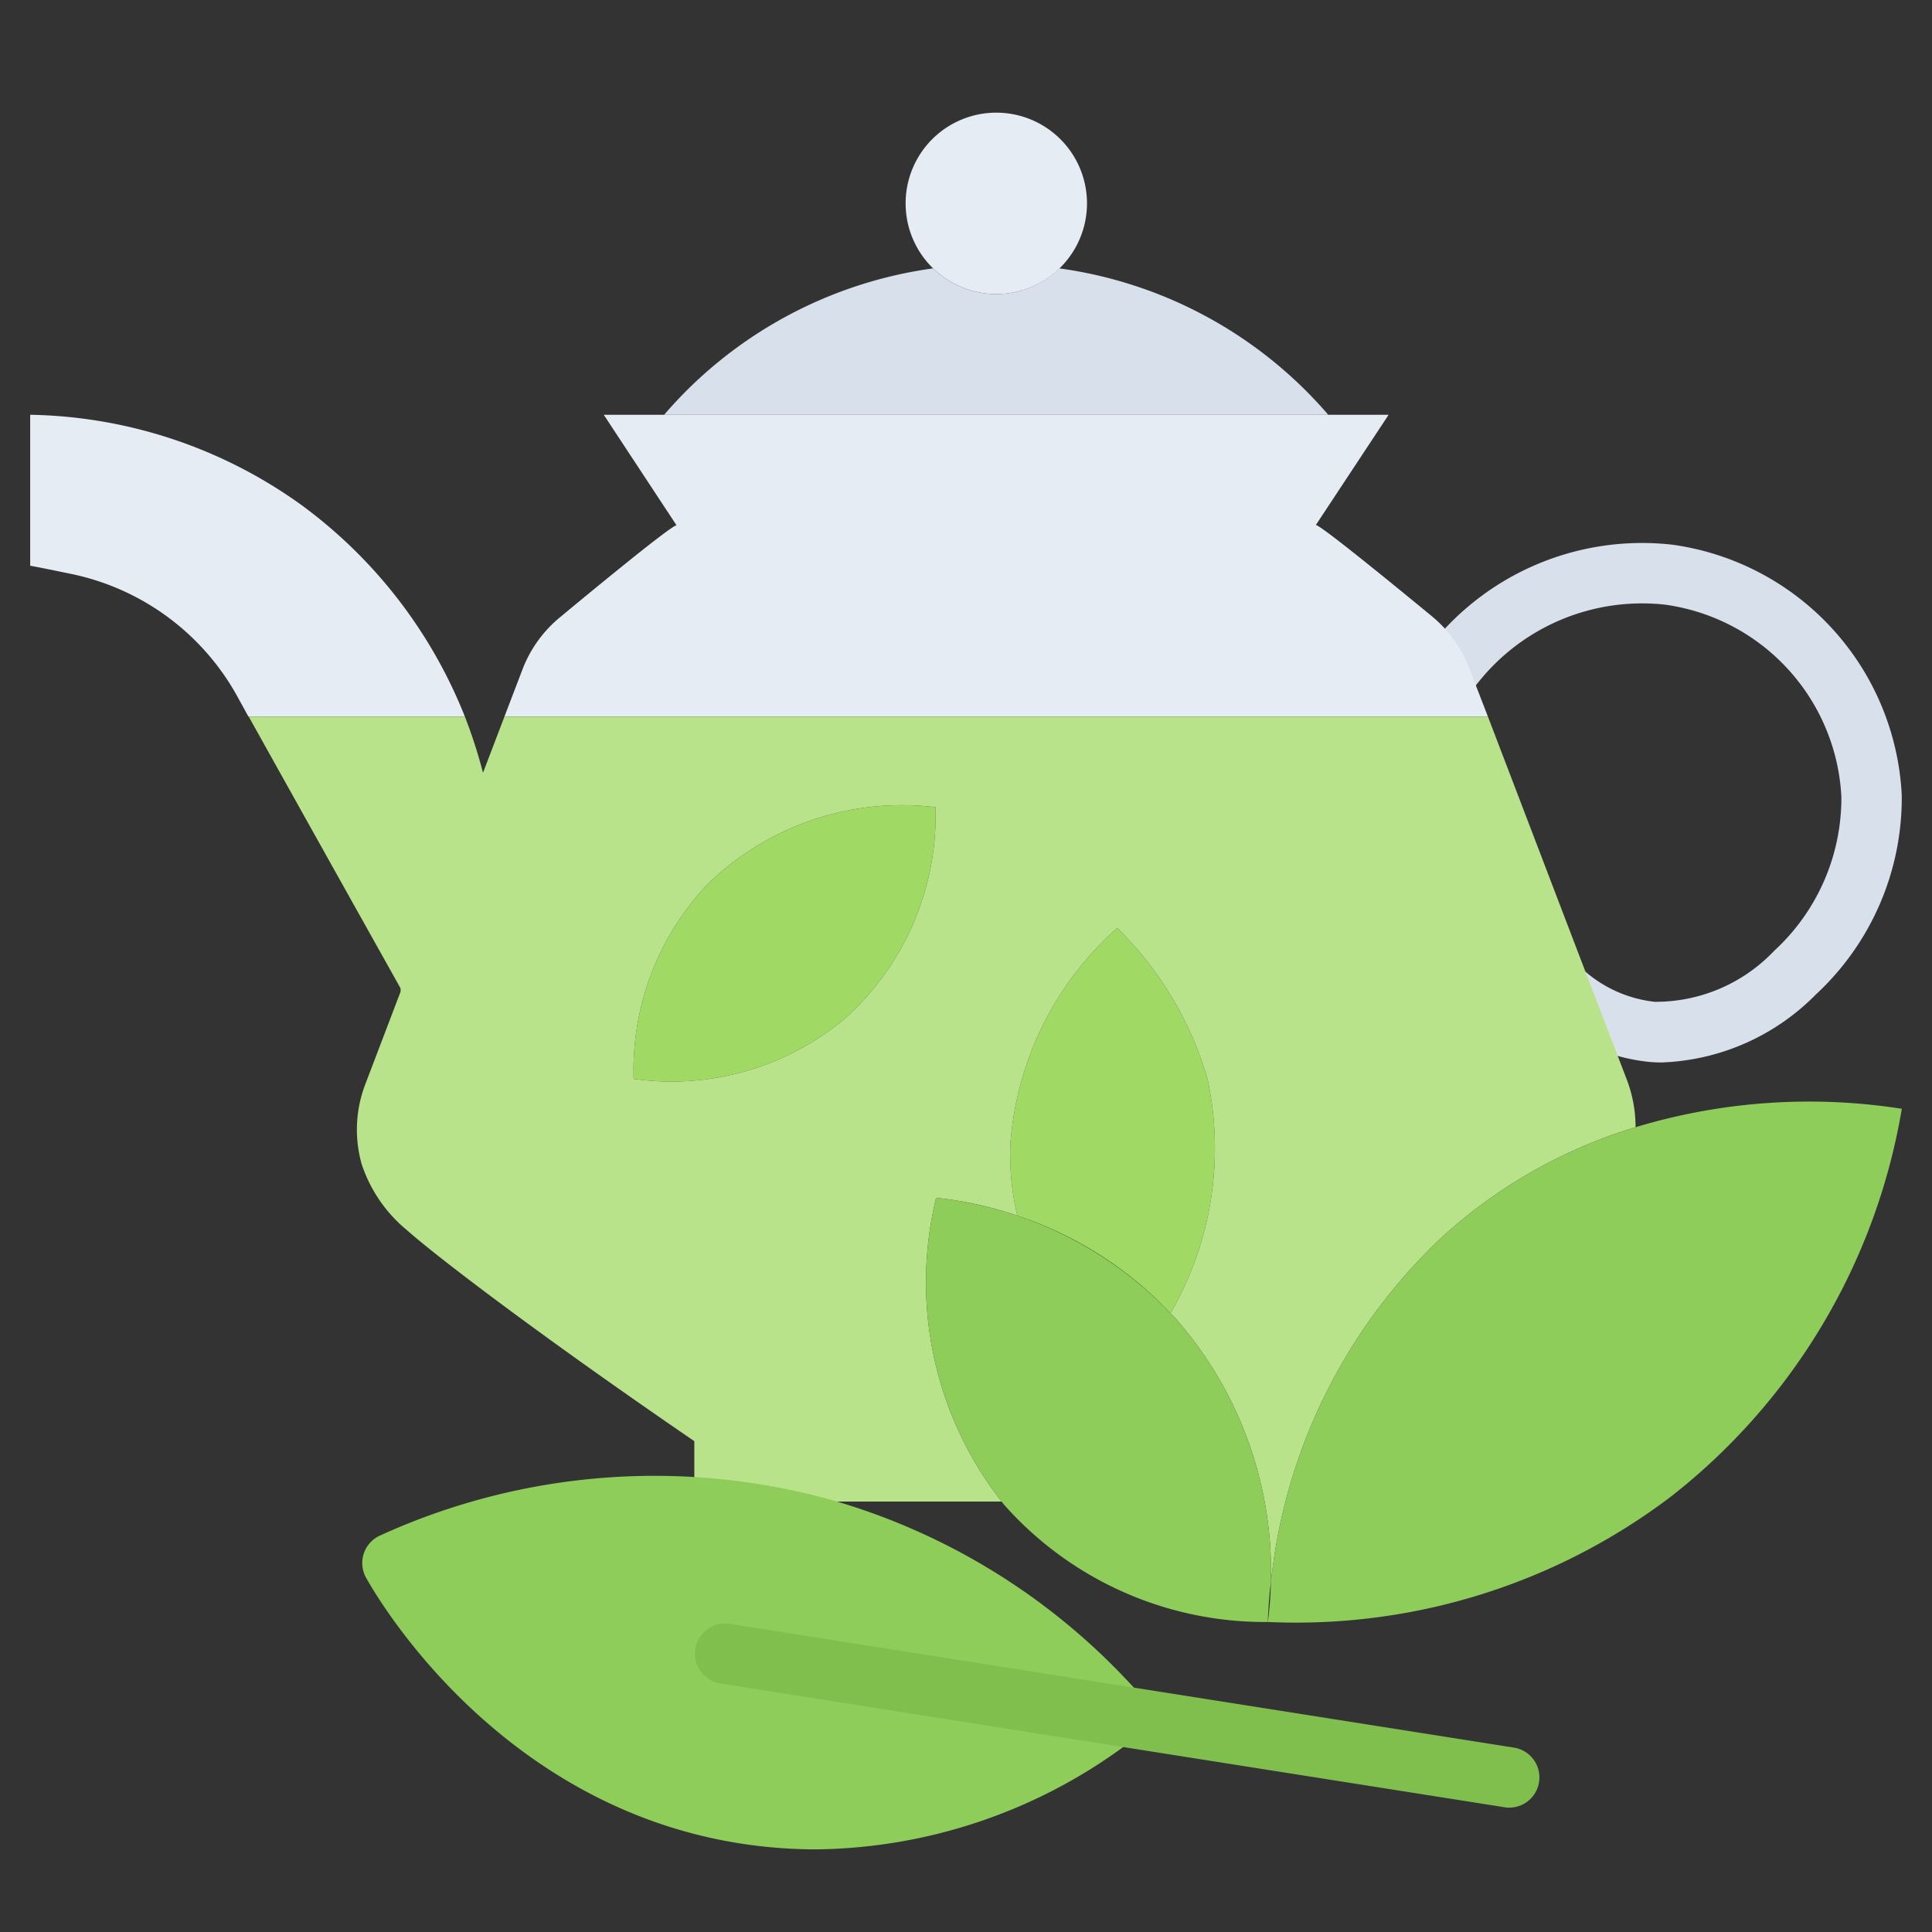 <svg id="icons" height="512" viewBox="0 0 64 64" width="512" xmlns="http://www.w3.org/2000/svg"><rect x="0" y="0" width="64" height="64" fill="#333333" stroke="none"/><path d="m55.077 35.196c-.139 0-.276-.005-.414-.016a6.18 6.18 0 0 1 -3.521-1.541 1 1 0 1 1 1.287-1.531 4.228 4.228 0 0 0 2.387 1.078 5.41 5.41 0 0 0 3.954-1.687 6.873 6.873 0 0 0 2.228-5.103 6.774 6.774 0 0 0 -5.843-6.366 6.939 6.939 0 0 0 -6.522 3.034.999.999 0 0 1 -1.639-1.145 8.929 8.929 0 0 1 8.415-3.874 8.817 8.817 0 0 1 7.589 8.297 8.878 8.878 0 0 1 -2.848 6.604 7.543 7.543 0 0 1 -5.072 2.248z" fill="#d8e0eb"/><g><path d="m44 13.74h-22a14.321 14.321 0 0 1 8.91-4.85 2.994 2.994 0 0 0 4.18 0 14.321 14.321 0 0 1 8.91 4.85z" fill="#d8e0eb"/><g fill="#e6ecf4"><path d="m22 13.74h24l-2.41 3.65c.2.04 2.55 1.96 3.85 3.03a4.193 4.193 0 0 1 1.24 1.73l.13.34v.01l.48 1.24h-32.58l.6-1.57a4.152 4.152 0 0 1 1.25-1.73c1.29-1.07 3.64-3 3.85-3.04l-2.41-3.66z"/><path d="m30 6.74a3.004 3.004 0 1 1 .91 2.15 2.996 2.996 0 0 1 -.91-2.15z"/><path d="m15.4 23.74h-7.17c-.13-.24-.26-.47-.39-.71a8.181 8.181 0 0 0 -5.54-4.03c-.44-.09-.87-.18-1.3-.26v-5a15.82 15.82 0 0 1 9 3 15.994 15.994 0 0 1 5.4 7z"/></g><path d="m30.99 26.74a9.042 9.042 0 0 1 -3 7 8.948 8.948 0 0 1 -7 2 8.969 8.969 0 0 1 2.45-6.45 9.221 9.221 0 0 1 7.55-2.55z" fill="#a0d964"/><path d="m40 35.74a10.877 10.877 0 0 1 -1.22 7.75l-.01.01a12.287 12.287 0 0 0 -5.07-3.23 8.777 8.777 0 0 1 -.23-2.39 10.625 10.625 0 0 1 3.54-7.14.593.593 0 0 0 .08.08 11.503 11.503 0 0 1 2.91 4.92z" fill="#a0d964"/><path d="m30.99 26.74a9.221 9.221 0 0 0 -7.55 2.55 8.969 8.969 0 0 0 -2.45 6.45 8.948 8.948 0 0 0 7-2 9.042 9.042 0 0 0 3-7zm-14.28-3h32.58l3.49 9.13v.01l.01.01 1.11 2.9a4.416 4.416 0 0 1 .28 1.55 16.691 16.691 0 0 0 -6.39 3.62 18.313 18.313 0 0 0 -5.69 11.46 12.688 12.688 0 0 0 -3.1-8.68 2.551 2.551 0 0 0 -.23-.24l.01-.01a10.877 10.877 0 0 0 1.22-7.75 11.503 11.503 0 0 0 -2.91-4.92.593.593 0 0 1 -.08-.08 10.625 10.625 0 0 0 -3.54 7.14 8.777 8.777 0 0 0 .23 2.39 12.226 12.226 0 0 0 -2.69-.59 11.785 11.785 0 0 0 2.17 10.06h-10.18v-2c-4.94-3.38-8.46-6.05-9.52-6.99a4.764 4.764 0 0 1 -1.5-2.19 4.201 4.201 0 0 1 .12-2.64l1.17-3.07v-.11q-2.52-4.5-5.03-9h7.16a16.555 16.555 0 0 1 .6 1.86z" fill="#b8e38b"/><path d="m55.36 49.57a20.538 20.538 0 0 1 -13.36 4.16v-.01a11.664 11.664 0 0 0 .1-1.3 18.313 18.313 0 0 1 5.69-11.46 16.691 16.691 0 0 1 6.39-3.62 19.882 19.882 0 0 1 8.82-.61 20.649 20.649 0 0 1 -7.64 12.84z" fill="#8fcd5a"/><path d="m42 53.73a11.538 11.538 0 0 1 -8.69-3.83 1.826 1.826 0 0 1 -.13-.16 11.785 11.785 0 0 1 -2.17-10.06 12.566 12.566 0 0 1 7.76 3.82 2.551 2.551 0 0 1 .23.24 12.688 12.688 0 0 1 3.1 8.68c-.05.35-.07.7-.09 1.03-.01.12-.01.21-.01.27z" fill="#8fcd5a"/><path d="m36.94 56.82a16.399 16.399 0 0 1 -11.46 3.36c-8.1-.83-12.11-7.73-12.48-8.4a21.071 21.071 0 0 1 14.28-1.13 20.727 20.727 0 0 1 9.72 6.13c-.02.01-.04.03-.06.04z" fill="#8fcd5a"/></g><path d="m27.045 61.263a16.518 16.518 0 0 1 -1.664-.085c-8.541-.874-12.797-8.093-13.254-8.913a.999.999 0 0 1 .459-1.397 21.9 21.9 0 0 1 14.963-1.179 21.627 21.627 0 0 1 10.197 6.423 1.0 1 0 0 1 -.131 1.454 17.578 17.578 0 0 1 -10.57 3.697zm-12.57-9.017c1.379 2.007 5.012 6.318 11.109 6.941a15.13 15.13 0 0 0 9.905-2.554 19.537 19.537 0 0 0 -8.487-5.021 20.098 20.098 0 0 0 -12.527.634z" fill="#8fcd5a"/><path d="m50.001 59.881a.957.957 0 0 1 -.157-.013l-26-4.104a1.0 1 0 0 1 .312-1.975l26 4.104a1.0 1 0 0 1 -.155 1.987z" fill="#80bf4d"/></svg>